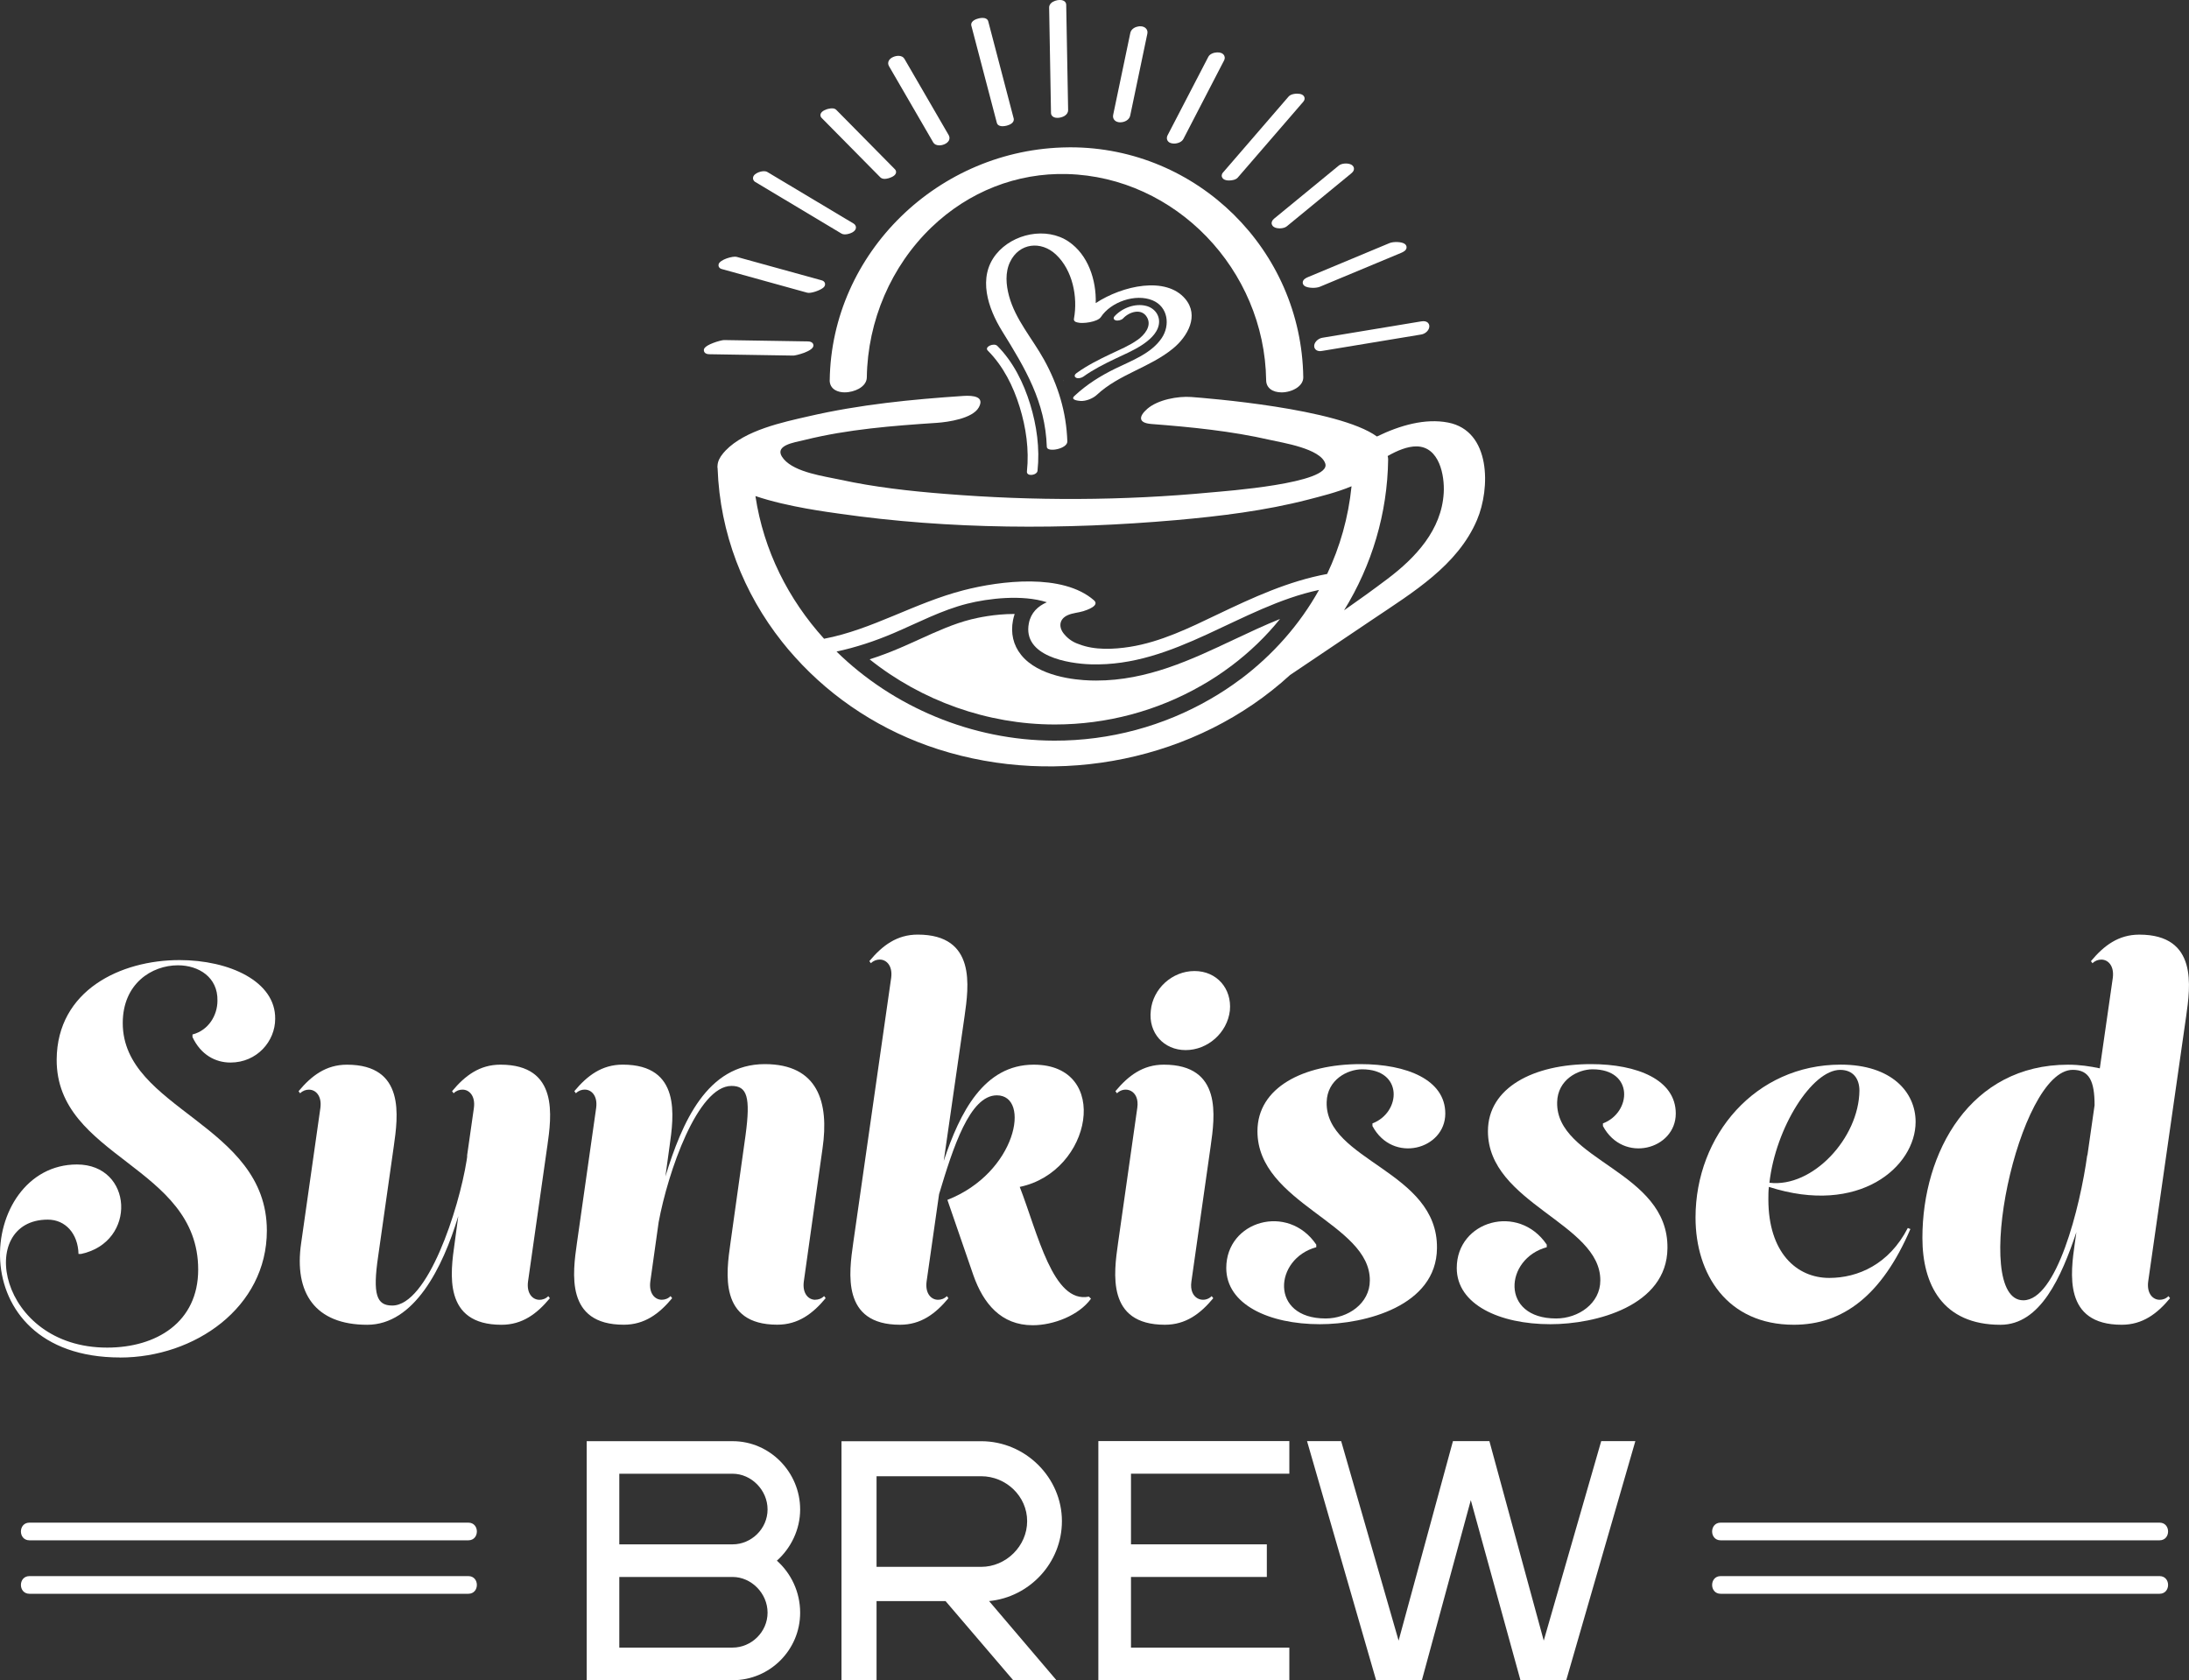 <?xml version="1.0" encoding="UTF-8"?><svg id="Layer_1" xmlns="http://www.w3.org/2000/svg" viewBox="0 0 683.71 524.89"><rect x="0" y="0" width="683.71" height="524.89" fill="#333333" stroke="none"/><defs><style>.cls-1{fill:#fff;}</style></defs><path class="cls-1" d="M385.36,199.82c-13.29,6.29-27.03,12.78-43,12.78-.61,0-1.23-.02-1.83-.03-4.71-.15-16.21-1.23-21.61-8.01-2.44-3.03-3.3-6.78-2.52-10.81.13-.67.32-1.33.52-1.95h-.22c-6.04,0-11.35,1.18-13.37,1.68-5.43,1.36-10.63,3.72-16.13,6.22-2,.91-4.09,1.85-6.16,2.74-3.15,1.35-6.29,2.52-9.42,3.53,16.25,12.98,36.8,20.32,57.67,20.35h.27c16.11,0,31.95-4.24,45.83-12.24,3.08-1.75,6.09-3.73,8.96-5.89l.12-.08.12-.08.02-.02c5.75-4.34,10.83-9.23,15.19-14.65-4.78,1.92-9.54,4.15-14.43,6.46Z"/><path class="cls-1" d="M253.39,110.65h.04s0,0,.01,0c-.02,0-.03,0-.05,0Z"/><path class="cls-1" d="M259.14,118.77c-.01,1.32.58,2.42,1.71,3.08.85.5,1.9.72,2.98.72,1.57,0,3.21-.46,4.4-1.12,1.6-.89,2.49-2.15,2.51-3.55.25-17.71,7.62-34.82,20.23-46.92,11.59-11.12,26.62-17.05,42.35-16.61,33.78.91,61.66,29.81,62.15,64.44.03,2.33,1.92,3.77,4.87,3.77,3.28-.05,6.76-1.95,6.72-4.71-.56-39.78-33.11-71.85-72.73-71.85-.24,0-.49,0-.73.01-40.5.4-73.89,33.04-74.45,72.75Z"/><path class="cls-1" d="M331.98,119.13c.17-.13.27-.29.24-.44,0,.15-.08.29-.24.44Z"/><path class="cls-1" d="M372.11,124.02c-4.2-.32-10.49.84-13.77,3.7-2.62,2.29-2.98,4.39,1.26,4.73,12.44.96,24.96,2.19,37.15,4.99,3.72.86,15.71,2.66,17.19,7.38,1.98,6.24-31.89,8.64-35.62,9-27.56,2.62-55.48,2.69-83.08.47-11-.87-22.03-2.09-32.81-4.44-4.94-1.08-14.09-2.24-17.64-6.44-3.63-4.31,3.25-5.15,6.61-5.99,13.44-3.33,27.48-4.42,41.27-5.33,3.5-.24,11.07-1.35,13.02-4.78,1.95-3.43-1.68-3.82-4.73-3.63-16.21,1.08-32.51,2.69-48.37,6.36-8.09,1.85-19.81,4.31-25.97,10.71-.25.25-.49.52-.72.81-1.14,1.35-1.7,2.61-1.78,3.78-.05.37-.05.71.02,1.04.74,20.28,8.12,38.93,20.11,54.08,1.31,1.66,2.67,3.28,4.1,4.84,11.79,13.12,27.21,23.16,44.68,28.76,37.65,12.06,80.72,3.51,109.9-23.19,8.68-5.84,17.36-11.69,26.03-17.52,12.26-8.26,26.32-16.7,32.36-30.91,4.19-9.79,4.42-27.85-9.03-30.44-7.13-1.38-14.98.84-22.22,4.36-12.13-8.81-53.38-11.99-57.97-12.34ZM235.97,154.97c10.02,3.41,23.22,5.06,26.08,5.48,34.58,4.98,70.48,5.08,105.24,2.03,13.86-1.23,27.82-2.93,41.3-6.41,3.94-1.03,8.98-2.25,13.55-4.17-.99,9.79-3.63,18.99-7.62,27.4-12.11,2.24-23.12,7.33-34.26,12.65-8.74,4.19-17.71,8.59-27.36,10.12-5.03.79-11.02,1.09-15.86-.82-1.83-.59-3.35-1.61-4.56-3.04-1.93-2.17-1.75-4.83,1.04-6.05,1.53-.69,3.25-.74,4.83-1.23,1.08-.34,5.26-1.72,3.33-3.41-9.75-8.51-29.18-6.12-40.73-3.13-15.44,3.99-28.47,12.28-43.56,15.15-11.12-12.28-18.87-27.5-21.44-44.57ZM387.53,212.13c-.05.03-.1.07-.15.1-3.01,2.25-6.17,4.34-9.47,6.22-14.4,8.31-31.18,12.97-48.64,12.92-25.71-.05-50.35-10.54-67.99-27.83,6-1.29,11.91-3.23,17.78-5.73,7.58-3.23,15.02-7.2,23.04-9.22,6.54-1.65,17.17-2.93,24.87-.45-2.79,1.21-4.98,3.26-5.62,6.58-2,10.33,12.44,12.6,19.32,12.81,26.34.82,46.72-17.99,71.31-23.24-6.07,10.9-14.46,20.33-24.45,27.85ZM450.93,153.99c-.67,11.59-8.81,20.25-17.59,26.87-4.44,3.35-8.96,6.61-13.54,9.8,8.69-14.08,13.55-30.3,13.77-47.09,0-.4-.05-.77-.15-1.11,3.06-1.75,6.27-3.06,9.08-3.01,7.06.13,8.74,9.06,8.43,14.53Z"/><path class="cls-1" d="M333.78,75.47c-7-4.72-17.41-2.52-22.63,3.92-5.89,7.27-2.54,16.97,1.87,24.08,7.19,11.6,13.49,22.08,13.94,36.14.07,1.82,6.48.62,6.41-1.72-.3-9.14-2.87-17.54-7.27-25.52-3.66-6.62-8.94-12.51-10.94-19.91-.93-3.47-1.27-7.32.33-10.65,2.86-5.95,9.68-6.66,14.32-2.3,5.21,4.89,6.88,13.25,5.63,20.04-.13.68.38,1.06,1.14,1.19,0,0,.01.01.02,0,1.41.45,6.21-.11,7.26-1.71,3.09-4.72,10.79-7.41,16.12-5.21,4.85,2.01,5.57,7.76,2.88,11.77-3.26,4.86-9.42,7.07-14.47,9.54-4.75,2.32-8.94,4.95-12.81,8.56-1.37,1.27,1.22,1.51,1.9,1.56,1.67.12,3.9-.77,5.11-1.91,6.97-6.5,16.57-8.51,23.85-14.52,4.49-3.71,8.22-10.2,3.74-15.48-6-7.09-19.49-4.19-27.94,1.34.21-7.24-2.4-15.11-8.47-19.21Z"/><path class="cls-1" d="M324.06,147.02c.75-6.95-.26-14.13-2.31-20.78-2.05-6.64-5.28-13.21-10.24-18.18-1.07-1.07-4.16.29-2.99,1.46,4.83,4.83,7.96,11.13,9.96,17.6,2,6.47,2.99,13.38,2.27,20.14-.18,1.71,3.16,1.28,3.32-.23Z"/><path class="cls-1" d="M355.27,106.19c-2.54,1.82-5.47,3-8.27,4.34-3.71,1.76-7.4,3.6-10.74,6.01-.5.36-.9.97-.25,1.41.61.41,1.78.12,2.33-.27,3.12-2.25,6.54-3.97,10-5.62,2.77-1.32,5.62-2.52,8.2-4.19,2.27-1.47,4.88-3.63,5.4-6.44.52-2.79-1.27-5.18-3.94-5.87-3.47-.89-7.49.64-9.87,3.22-.48.53-.34,1.08.35,1.29.7.21,1.81-.07,2.32-.62,1.86-2.02,5.77-3.32,7.47-.31,1.56,2.76-.86,5.53-2.99,7.06Z"/><path class="cls-1" d="M349.24,38.14c.17.05.37.07.62.07h.06c1.29,0,2.81-.73,3.09-2.11l5.35-25.57c.15-.69-.06-1.33-.55-1.76-.8-.71-2.04-.64-2.86-.37-1.03.34-1.73,1.03-1.91,1.9l-5.35,25.57c-.11.53-.03,1.02.23,1.42.29.44.74.73,1.33.85Z"/><path class="cls-1" d="M329.04,36.55c.32.17.71.27,1.15.27h.06c.76,0,1.62-.23,2.25-.61.72-.45,1.12-1.08,1.12-1.78l-.6-32.94c0-.69-.53-1.5-2.02-1.5h-.01c-.87.01-2.05.34-2.75,1.05-.37.39-.56.84-.55,1.32l.58,32.94c0,.53.29.97.77,1.24Z"/><path class="cls-1" d="M311.34,38.33c.09.4.46,1.08,1.74,1.1h.06c.38,0,.83-.06,1.31-.18,2.37-.63,2.26-1.89,2.16-2.26l-7.94-30.31c-.09-.36-.31-.64-.63-.82-.77-.45-1.89-.24-2.47-.08-1.01.25-1.71.68-2.03,1.21-.19.32-.24.69-.15,1.04l7.95,30.3Z"/><path class="cls-1" d="M291.49,44.5c.33.57.97.89,1.87.91h.01c1.05,0,2.39-.49,2.96-1.44h.01c.31-.57.3-1.19-.02-1.75l-13.84-23.86c-.34-.58-1.02-.92-1.86-.92-1.07.01-2.43.52-2.97,1.45-.32.56-.32,1.18,0,1.75l13.84,23.86Z"/><path class="cls-1" d="M274.96,55.4c.31.3.76.47,1.29.48h.05c.33,0,.72-.06,1.12-.17.22-.06,2.11-.54,2.42-1.65.11-.41,0-.85-.31-1.17l-18.35-18.59c-.5-.48-1.33-.58-2.46-.3-.36.08-2.12.56-2.43,1.65-.1.41.01.85.32,1.17l18.35,18.58Z"/><path class="cls-1" d="M225.45,84.05l26.62,7.37c.14.03.32.06.5.07h.05c1.44,0,3.9-1,4.63-1.72.55-.53.47-1.07.42-1.27-.13-.46-.48-.78-1-.92l-26.58-7.34c-1.17-.32-5.22.83-5.64,2.3-.14.55.1,1.27.99,1.51Z"/><path class="cls-1" d="M235.96,56.88l26.89,16.1c.28.16.6.24,1.01.24h.05c.8,0,1.73-.31,2.31-.62.73-.41,1.12-.93,1.13-1.52,0-.24-.07-.84-.77-1.26l-26.89-16.08c-.65-.4-1.59-.25-2.09-.13-.77.19-1.8.65-2.2,1.33-.34.56-.32,1.41.55,1.95Z"/><path class="cls-1" d="M220.72,110.53c.24.08.53.13.97.13l26.11.42h.01c.37,0,1.92-.34,3.4-.89,1.47-.57,2.85-1.35,2.86-2.25.01-.41-.22-.94-.87-1.15-.24-.09-.53-.13-.96-.14l-26.12-.42c-.49.01-2.11.41-3.38.91-2.88,1.1-2.9,1.96-2.9,2.23-.01.41.22.94.87,1.16Z"/><path class="cls-1" d="M381.67,55.3c.2.53.66.87,1.4,1.01.1.02.22.03.36.05.14.01.3.02.47.02.89,0,2.11-.22,2.69-.89l20.48-23.71c.52-.6.44-1.15.34-1.43-.19-.53-.66-.87-1.41-1.02-.96-.18-2.76-.05-3.51.82l-20.47,23.71c-.57.63-.44,1.23-.36,1.44Z"/><path class="cls-1" d="M365.38,44.58c.36.17.8.26,1.25.27h.07c1.05,0,2.39-.44,2.91-1.42l12.68-24.48c.46-.85.16-1.48,0-1.72-.38-.6-1.19-.92-2.16-.86-1.02.03-2.26.47-2.73,1.39l-12.71,24.49c-.23.45-.29.91-.17,1.32.11.42.41.77.86,1.01Z"/><path class="cls-1" d="M397.2,69.92c.08.39.33.91,1.12,1.2.36.13.8.21,1.29.22h.09c.91,0,1.74-.24,2.23-.65l20.19-16.58c.76-.61.82-1.2.76-1.6-.05-.31-.25-.88-1.11-1.2-1-.39-2.74-.31-3.62.42l-20.2,16.58c-.73.61-.81,1.2-.76,1.62Z"/><path class="cls-1" d="M406.9,88.11c-.06.46.15.92.54,1.19.57.45,1.63.57,2.19.6.16.01.32.02.48.02.82,0,1.62-.13,2.11-.33l25.46-10.62h.01c.74-.32,1.52-.76,1.63-1.56.06-.46-.14-.91-.54-1.2-.95-.73-3.59-.77-4.78-.27l-25.46,10.62c-.71.3-1.53.74-1.64,1.56Z"/><path class="cls-1" d="M410.49,108.34c.1.64.63,1.33,1.79,1.35h.03c.2,0,.41-.02.65-.07l30.92-5.12c1.1-.18,2.07-.94,2.43-1.89.23-.62.16-1.23-.22-1.67-.44-.53-1.16-.71-2.14-.55l-30.92,5.12c-1.5.25-2.74,1.63-2.54,2.83Z"/><path class="cls-1" d="M37.52,424.08c23.24,0,45.83-15.6,45.83-39.65,0-33.31-45.01-37.86-45.01-64.84,0-12.35,9.1-18.04,17.23-18.04,6.5,0,12.51,3.74,12.35,11.05,0,4.55-2.76,9.26-7.8,10.56v.81c2.6,5.53,7.15,7.96,11.86,7.96,8.29,0,13.97-6.66,13.97-13.65.16-11.7-14.3-18.36-29.9-18.36-18.36,0-38.19,9.42-38.35,31.04-.16,30.71,44.2,33.15,44.2,65.65,0,16.41-13,24.37-28.44,24.37-34.13,0-41.11-39.98-18.53-39.98,5.52,0,9.43,4.39,9.59,10.72h.81c17.55-3.74,16.25-27.95-1.3-27.95-31.2,0-37.21,60.29,13.49,60.29Z"/><path class="cls-1" d="M170.94,358.1c1.3-9.26,3.74-25.51-14.63-25.51-6.5,0-11.05,3.41-15.11,8.29l.49.65c.81-.81,1.79-1.14,2.76-1.14,2.11,0,4.06,1.95,3.57,5.69l-2.11,14.79v.49l-.16,1.14c-2.44,15.28-12.19,45.34-23.24,45.34-4.87,0-6.17-3.41-4.39-15.44l4.87-34.29c1.3-9.26,3.74-25.51-14.63-25.51-6.5,0-11.05,3.41-15.11,8.29l.49.65c.81-.81,1.79-1.14,2.76-1.14,2.11,0,4.06,1.95,3.57,5.69l-6.01,42.25c-2.28,15.6,4.39,25.51,20.64,25.51,14.63,0,23.56-17.71,28.44-33.96l-1.14,8.45c-1.3,9.26-3.74,25.51,14.63,25.51,6.5,0,11.05-3.41,15.11-8.29l-.49-.65c-.81.81-1.79,1.14-2.76,1.14-2.11,0-4.06-1.95-3.57-5.69l6.01-42.25Z"/><path class="cls-1" d="M254.63,406.04c-2.11,0-4.06-1.95-3.57-5.69l5.85-41.6c2.11-14.46-1.46-26.33-18.04-26.33-18.04,0-25.84,18.2-31.04,35.1l1.3-9.43c1.3-9.26,3.74-25.51-14.63-25.51-6.5,0-11.05,3.41-15.11,8.29l.49.65c.81-.81,1.79-1.14,2.76-1.14,2.11,0,4.06,1.95,3.57,5.69l-6.01,42.25c-1.3,9.26-3.74,25.51,14.63,25.51,6.5,0,11.05-3.41,15.11-8.29l-.49-.65c-.81.81-1.79,1.14-2.76,1.14-2.11,0-4.06-1.95-3.57-5.69l2.6-18.53c2.92-15.76,12.19-42.58,22.75-42.58,4.87,0,6.01,3.41,4.39,15.44l-4.71,33.64c-1.3,9.26-3.74,25.51,14.63,25.51,6.5,0,11.05-3.41,15.11-8.29l-.49-.65c-.81.81-1.79,1.14-2.76,1.14Z"/><path class="cls-1" d="M318.49,370.78c22.75-4.71,28.6-38.19,4.39-38.19-15.6,0-23.08,14.95-28.11,30.06l6.5-45.18c1.3-9.26,3.74-25.51-14.63-25.51-6.5,0-11.05,3.41-15.11,8.29l.49.65c.81-.81,1.79-1.14,2.76-1.14,2.11,0,4.06,1.95,3.57,5.69l-11.86,82.88c-1.3,9.26-3.74,25.51,14.63,25.51,6.5,0,11.05-3.41,15.11-8.29l-.49-.65c-.81.81-1.79,1.14-2.76,1.14-2.11,0-4.06-1.95-3.57-5.69l3.9-27.3c4.39-14.63,9.59-30.88,18.04-30.88,10.73,0,6.18,24.21-15.44,32.66l8.12,23.56c3.09,8.77,8.61,15.6,18.53,15.6,6.5,0,14.46-3.09,18.2-8.29l-.65-.65c-11.21,2.28-15.93-19.66-21.61-34.29Z"/><path class="cls-1" d="M384.14,315.69c.65-6.82-4.06-12.35-11.05-12.35s-13,5.53-13.65,12.35c-.81,6.99,4.06,12.35,10.89,12.35s13-5.36,13.81-12.35Z"/><path class="cls-1" d="M378.13,358.1c1.3-9.26,3.74-25.51-14.63-25.51-6.5,0-11.05,3.41-15.11,8.29l.49.65c2.44-2.44,7.15-.98,6.34,4.55l-6.01,42.25c-1.3,9.26-3.74,25.51,14.63,25.51,6.5,0,11.05-3.41,15.11-8.29l-.49-.65c-2.44,2.44-7.15.97-6.34-4.55l6.01-42.25Z"/><path class="cls-1" d="M428.67,350.95v.81c6.34,11.86,22.75,7.31,22.75-3.9,0-10.56-12.02-15.44-26.49-15.44-17.87,0-32.18,7.31-32.18,20.96,0,22.59,35.26,28.76,35.1,46.64,0,7.15-6.83,11.86-13.81,11.86-17.55,0-16.09-18.69-2.92-22.26v-.81c-8.78-13-28.11-7.48-28.11,7.31,0,11.38,13.33,17.55,29.25,17.55,14.14,0,36.4-5.69,36.56-23.73.33-24.21-34.94-27.3-34.45-45.66.16-6.99,6.5-10.24,11.05-10.24,13,0,12.19,13.49,3.25,16.9Z"/><path class="cls-1" d="M500.66,350.95v.81c6.34,11.86,22.75,7.31,22.75-3.9,0-10.56-12.02-15.44-26.49-15.44-17.87,0-32.18,7.31-32.18,20.96,0,22.59,35.26,28.76,35.1,46.64,0,7.15-6.83,11.86-13.81,11.86-17.55,0-16.09-18.69-2.92-22.26v-.81c-8.78-13-28.11-7.48-28.11,7.31,0,11.38,13.33,17.55,29.25,17.55,14.14,0,36.4-5.69,36.56-23.73.33-24.21-34.94-27.3-34.45-45.66.16-6.99,6.5-10.24,11.05-10.24,13,0,12.19,13.49,3.25,16.9Z"/><path class="cls-1" d="M560.29,413.84c15.28,0,27.46-9.1,36.4-29.9l-.81-.33c-5.85,11.38-15.6,15.6-24.54,15.6-10.24,0-19.01-7.96-19.01-24.54,0-1.3,0-2.6.16-3.9,28.27,9.1,45.83-6.34,45.83-20.31,0-9.26-7.48-17.88-23.4-17.88-26.65,0-45.34,22.1-45.34,47.78,0,17.71,9.91,33.48,30.71,33.48ZM574.76,334.22c4.06,0,6.01,2.76,6.01,6.5-.16,14.79-14.63,30.39-28.11,28.76,1.95-17.23,13.32-35.26,22.1-35.26Z"/><path class="cls-1" d="M682.82,317.48c1.3-9.26,3.74-25.51-14.63-25.51-6.5,0-11.05,3.41-15.11,8.29l.49.65c.81-.81,1.79-1.14,2.76-1.14,2.11,0,4.06,1.95,3.58,5.69l-4.06,28.28c-3.09-.65-6.34-1.14-9.91-1.14-30.55,0-45.5,27.3-45.5,54.11,0,14.63,6.34,27.14,24.38,27.14,12.51,0,19.01-14.95,23.72-28.93l-.49,3.41c-1.3,9.26-3.74,25.51,14.63,25.51,6.5,0,11.05-3.41,15.11-8.29l-.49-.65c-.81.81-1.79,1.14-2.76,1.14-2.11,0-4.06-1.95-3.58-5.69l11.86-82.88ZM651.95,361.19v-.49c-2.27,16.58-9.59,45.5-19.99,45.5-16.58,0-1.62-71.99,15.44-71.99,5.2,0,6.82,3.57,6.82,11.05l-2.28,15.93Z"/><path class="cls-1" d="M249.92,471.54c0-11.64-9.46-21.33-21.09-21.33h-45.58v74.67h45.58c11.64,0,21.09-9.46,21.09-21.09,0-6.55-2.91-12.38-7.27-16.25,4.36-3.88,7.27-9.7,7.27-16ZM228.83,514.7h-35.4v-22.07h35.4c5.82,0,10.91,5.09,10.91,11.15s-5.09,10.91-10.91,10.91ZM228.83,482.45h-35.4v-22.07h35.4c5.82,0,10.91,5.09,10.91,11.15s-5.09,10.91-10.91,10.91Z"/><path class="cls-1" d="M331.68,475.19c0-13.6-11.38-24.97-25.23-24.97h-43.62v74.66h10.95v-24.72h21.55l21.13,24.72h13.51l-21.04-24.72c12.57-1.2,22.75-11.89,22.75-24.97ZM306.45,489.47h-32.67v-28.31h32.67c7.78,0,14.37,6.24,14.37,14.03s-6.59,14.28-14.37,14.28Z"/><path class="cls-1" d="M343.06,524.89h59.65v-10.19h-49.46v-22.07h42.43v-10.19h-42.43v-22.07h49.46v-10.19h-59.65v74.69Z"/><polygon class="cls-1" points="482.17 512.51 465.2 450.2 453.81 450.2 436.84 512.51 418.9 450.2 408.24 450.2 429.81 524.88 444.11 524.88 459.39 468.63 474.9 524.88 489.2 524.88 510.78 450.2 500.12 450.2 482.17 512.51"/><path class="cls-1" d="M146.27,475.66H9.2c-3.55,0-3.56,5.52,0,5.52h137.08c3.55,0,3.56-5.52,0-5.52Z"/><path class="cls-1" d="M146.27,492.36H9.2c-3.55,0-3.56,5.52,0,5.52h137.08c3.55,0,3.56-5.52,0-5.52Z"/><path class="cls-1" d="M674.51,475.66h-137.08c-3.55,0-3.56,5.52,0,5.52h137.08c3.55,0,3.56-5.52,0-5.52Z"/><path class="cls-1" d="M674.51,492.36h-137.08c-3.55,0-3.56,5.52,0,5.52h137.08c3.55,0,3.56-5.52,0-5.52Z"/></svg>